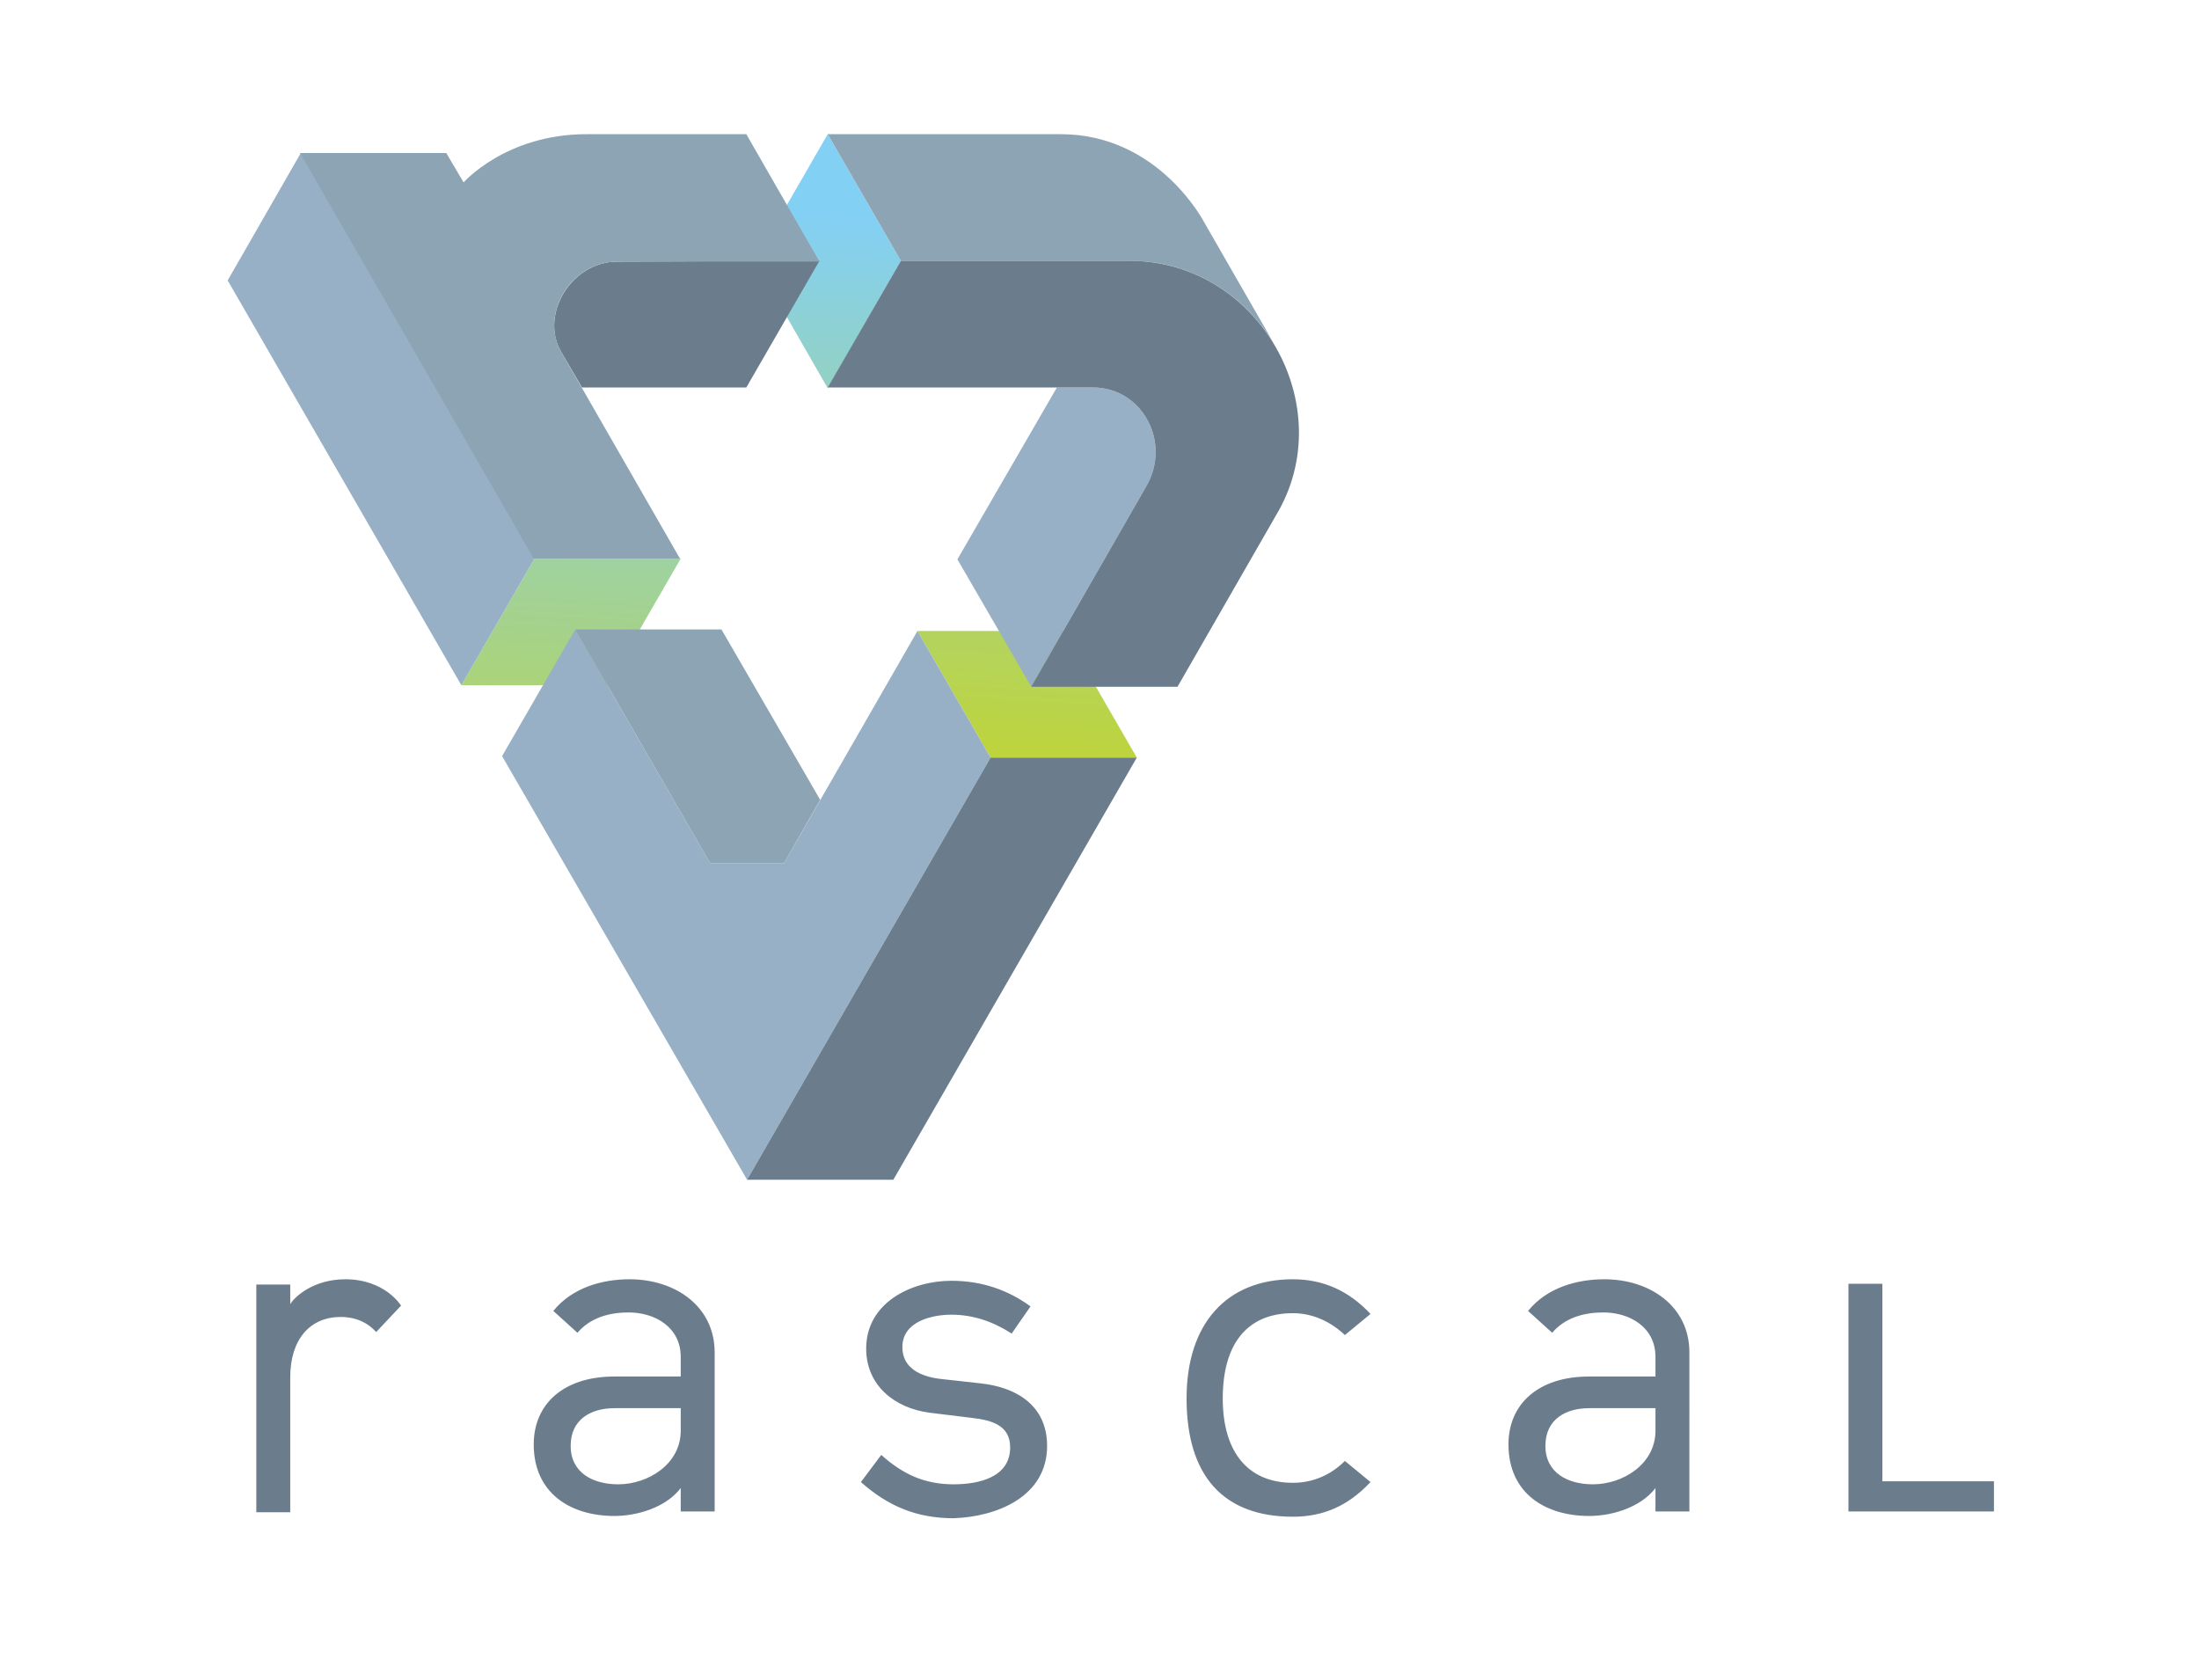 <?xml version="1.0" encoding="utf-8"?>
<!-- Generator: Adobe Illustrator 19.2.1, SVG Export Plug-In . SVG Version: 6.00 Build 0)  -->
<svg version="1.1" xmlns="http://www.w3.org/2000/svg" xmlns:xlink="http://www.w3.org/1999/xlink" x="0px" y="0px"
	 viewBox="0 0 291.7 222.9" style="enable-background:new 0 0 291.7 222.9;" xml:space="preserve">
<style type="text/css">
	.st0{fill:#6B7D8D;}
	.st1{fill:url(#SVGID_1_);}
	.st2{fill:url(#SVGID_2_);}
	.st3{fill:url(#SVGID_3_);}
	.st4{fill:#97B0C5;}
	.st5{fill:#8CA4B4;}
</style>
<g id="rascal">
	<g>
		<path class="st0" d="M264.5,196.5h-14.8v-26.2h-4.5v30.2h19.3V196.5z M224.1,179.4c0-6.1-5.2-9.7-11.3-9.7
			c-3.6,0-7.6,1.1-10.1,4.2l3.2,2.9c1.7-2,4.2-2.7,6.8-2.7c3.4,0,6.9,1.9,6.9,5.9v2.6h-8.8c-6.8,0-10.7,3.7-10.7,9
			c0,6.5,4.9,9.5,10.7,9.5c3,0,6.8-1.1,8.8-3.7v3.1h4.5V179.4z M219.6,189.8c0,4.4-4.3,7.1-8.3,7.1c-3.3,0-6.3-1.5-6.3-5.1
			c0-3.6,2.8-5,5.8-5h8.8V189.8z M178.4,193.8c-1.9,1.9-4.3,2.9-6.9,2.9c-5.9,0-9.3-4-9.3-11.2c0-7.3,3.3-11.3,9.3-11.3
			c2.6,0,5,1.1,6.9,2.9l3.4-2.8c-2.9-3.1-6.3-4.6-10.3-4.6c-8.8,0-14.1,5.9-14.1,15.8c0,10.3,4.9,15.7,14.1,15.7
			c4,0,7.3-1.4,10.3-4.6L178.4,193.8z M138.9,191.8c0-5.3-4-7.8-8.9-8.3l-5.4-0.6c-2.3-0.3-4.9-1.3-4.9-4.2c0-3.4,3.9-4.3,6.5-4.3
			c2.9,0,5.5,0.9,8,2.5l2.5-3.6c-3-2.2-6.5-3.4-10.5-3.4c-5.3,0-11.3,2.9-11.3,9c0,4.9,3.8,7.9,8.4,8.5l5.7,0.7c2.6,0.3,5,1,5,3.9
			c0,4-4.2,4.9-7.5,4.9c-3.8,0-6.7-1.3-9.6-3.9l-2.7,3.6c3.6,3.2,7.4,4.8,12.3,4.8C132.3,201.2,138.9,198.5,138.9,191.8 M94.8,179.4
			c0-6.1-5.2-9.7-11.3-9.7c-3.6,0-7.6,1.1-10.1,4.2l3.2,2.9c1.7-2,4.2-2.7,6.8-2.7c3.4,0,6.9,1.9,6.9,5.9v2.6h-8.8
			c-6.8,0-10.7,3.7-10.7,9c0,6.5,4.9,9.5,10.7,9.5c3,0,6.8-1.1,8.8-3.7v3.1h4.5V179.4z M90.3,189.8c0,4.4-4.3,7.1-8.3,7.1
			c-3.3,0-6.3-1.5-6.3-5.1c0-3.6,2.8-5,5.8-5h8.8V189.8z M53.2,173.2c0,0-2.1-3.5-7.4-3.5c-4.2,0-6.7,2.3-7.3,3.3v-2.6h-4.5v30.2
			h4.5v-17.9c0-5,2.6-8,6.7-8c3,0,4.4,1.7,4.7,2L53.2,173.2z"/>
	</g>
</g>
<g id="Laag_15_kopie_7">
	
		<linearGradient id="SVGID_1_" gradientUnits="userSpaceOnUse" x1="508.163" y1="-260.974" x2="451.985" y2="-177.011" gradientTransform="matrix(0.866 -0.5 0.5 0.866 -230.697 515.334)">
		<stop  offset="1.239480e-03" style="stop-color:#83D0F5"/>
		<stop  offset="1" style="stop-color:#CAD517"/>
	</linearGradient>
	<polygon class="st1" points="61.2,90.9 80.6,90.9 90.3,74.1 70.9,74.1 	"/>
	
		<linearGradient id="SVGID_2_" gradientUnits="userSpaceOnUse" x1="571.57" y1="-246.11" x2="515.391" y2="-162.147" gradientTransform="matrix(0.866 -0.5 0.5 0.866 -230.697 515.334)">
		<stop  offset="0" style="stop-color:#83D0F5"/>
		<stop  offset="1" style="stop-color:#CAD517"/>
	</linearGradient>
	<polygon class="st2" points="150.8,100.5 141.1,83.7 121.7,83.7 131.4,100.5 	"/>
	
		<linearGradient id="SVGID_3_" gradientUnits="userSpaceOnUse" x1="538.812" y1="-251.394" x2="482.633" y2="-167.431" gradientTransform="matrix(0.866 -0.5 0.5 0.866 -230.697 515.334)">
		<stop  offset="1.239480e-03" style="stop-color:#83D0F5"/>
		<stop  offset="1" style="stop-color:#CAD517"/>
	</linearGradient>
	<polygon class="st3" points="109.8,17.8 100.1,34.6 109.8,51.5 119.5,34.6 	"/>
	<polygon class="st4" points="70.9,74.1 61.2,90.9 30.2,37.2 39.9,20.3 	"/>
	<polygon class="st4" points="94.2,114.5 76.3,83.5 66.6,100.3 99.1,156.5 131.4,100.5 121.7,83.7 104,114.5 	"/>
	<polygon class="st5" points="94.2,114.5 104,114.5 108.8,106.1 95.7,83.5 76.3,83.5 	"/>
	<polygon class="st0" points="131.4,100.5 150.8,100.5 118.5,156.5 99.1,156.5 	"/>
	<path class="st4" d="M136.8,91.1L152,64.6c3.5-5.9-0.5-13.2-7-13.2l-4.8,0l-13.2,22.8L136.8,91.1L136.8,91.1L136.8,91.1z"/>
	<path class="st0" d="M81.9,34.7c-6.1,0-10.3,7-7.5,11.9l2.8,4.8l21.8,0l9.7-16.8L81.9,34.7z"/>
	<path class="st5" d="M74.4,46.6c-2.8-5,1.4-11.9,7.5-11.9l26.8,0L99,17.8l-21.2,0c-10.7,0-16.3,6.4-16.3,6.4l-2.3-3.9l-19.4,0
		l31,53.8l19.4,0L74.4,46.6z"/>
	<g>
		<path class="st5" d="M169.4,46.5C169.4,46.5,169.4,46.5,169.4,46.5L169.4,46.5C169.4,46.4,169.4,46.4,169.4,46.5z"/>
		<path class="st5" d="M123.8,34.6L123.8,34.6l26.2,0c8.3,0,15.2,4.7,19,11l-9.2-16c0,0-6-11.8-19.1-11.8l-30.9,0l9.7,16.8H123.8z"
			/>
	</g>
	<path class="st0" d="M152,64.6c3.5-5.9-0.5-13.2-7-13.2l-35.2,0l9.7-16.8l30.5,0c17,0.1,27.9,19.3,19.3,33.7l-13.1,22.8l-19.4,0
		L152,64.6z"/>
</g>
</svg>
